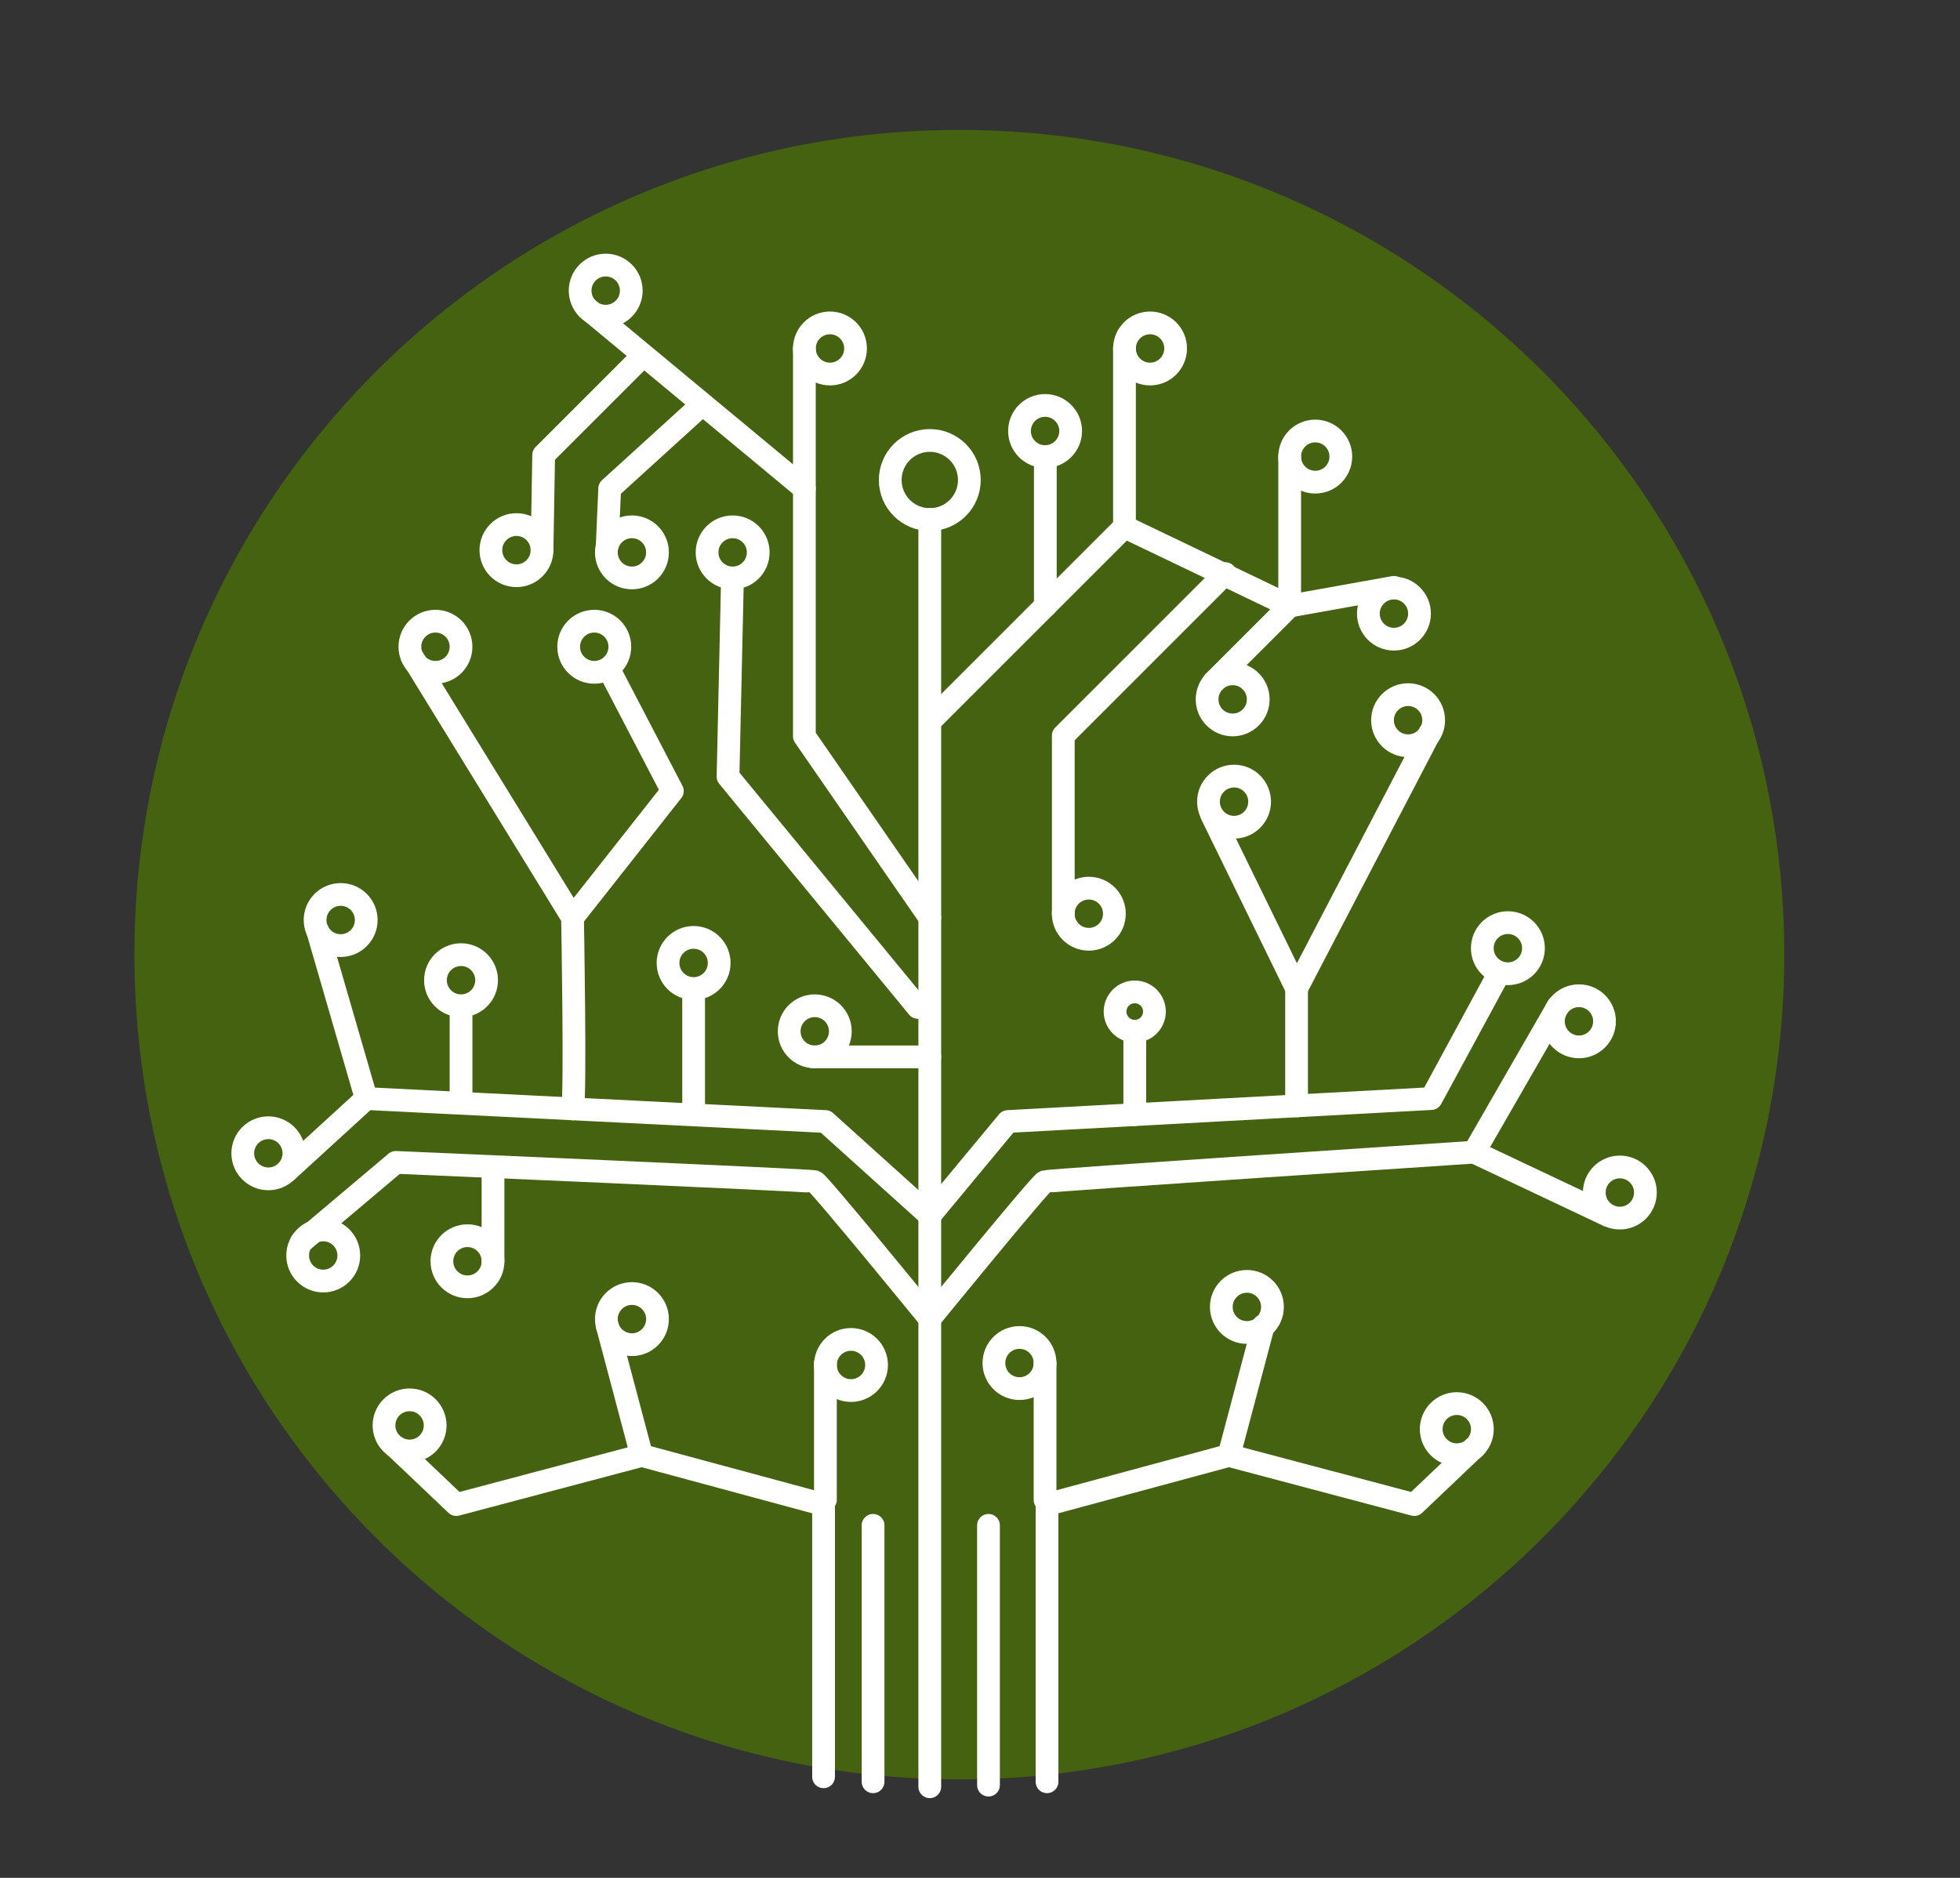 <?xml version="1.0" encoding="UTF-8"?> <svg xmlns="http://www.w3.org/2000/svg" width="120" height="115" viewBox="0 0 120 115" fill="none"><rect x="0" y="0" width="120" height="115" fill="#333333" stroke="none"/><g clip-path="url(#clip0_762_3091)"><path d="M58.735 108.969C86.629 108.969 109.241 86.356 109.241 58.462C109.241 30.568 86.629 7.956 58.735 7.956C30.841 7.956 8.228 30.568 8.228 58.462C8.228 86.356 30.841 108.969 58.735 108.969Z" fill="#44620F"></path><path d="M50.536 91.85V83.471" stroke="white" stroke-width="1.393" stroke-linecap="round" stroke-linejoin="round"></path><path d="M50.422 108.81V91.849" stroke="white" stroke-width="1.393" stroke-linecap="round" stroke-linejoin="round"></path><path d="M39.286 89.131L50.423 92.14" stroke="white" stroke-width="1.393" stroke-linecap="round" stroke-linejoin="round"></path><path d="M37.177 81.182L39.285 89.131" stroke="white" stroke-width="1.393" stroke-linecap="round" stroke-linejoin="round"></path><path d="M39.286 89.131L27.936 92.14L24.234 88.62" stroke="white" stroke-width="1.393" stroke-linecap="round" stroke-linejoin="round"></path><path d="M56.925 109.421V31.814" stroke="white" stroke-width="1.393" stroke-linecap="round" stroke-linejoin="round"></path><path d="M68.846 32.267L57.016 44.097" stroke="white" stroke-width="1.393" stroke-linecap="round" stroke-linejoin="round"></path><path d="M68.846 21.34V32.267" stroke="white" stroke-width="1.393" stroke-linecap="round" stroke-linejoin="round"></path><path d="M78.96 37.112V27.961" stroke="white" stroke-width="1.393" stroke-linecap="round" stroke-linejoin="round"></path><path d="M85.343 35.969L78.96 37.113" stroke="white" stroke-width="1.393" stroke-linecap="round" stroke-linejoin="round"></path><path d="M68.846 32.267L74.564 35.007L78.959 37.113L74.309 41.763" stroke="white" stroke-width="1.393" stroke-linecap="round" stroke-linejoin="round"></path><path d="M65.1 55.958V45.045L75.017 35.127" stroke="white" stroke-width="1.393" stroke-linecap="round" stroke-linejoin="round"></path><path d="M56.925 80.762C56.925 80.762 63.697 72.453 63.969 72.363C64.24 72.273 90.249 70.557 90.249 70.557L95.397 61.615" stroke="white" stroke-width="1.393" stroke-linecap="round" stroke-linejoin="round"></path><path d="M56.926 80.762C56.926 80.762 50.152 72.453 49.88 72.363C49.609 72.273 24.235 71.184 24.235 71.184L18.455 76.06" stroke="white" stroke-width="1.393" stroke-linecap="round" stroke-linejoin="round"></path><path d="M98.468 74.441L90.251 70.557" stroke="white" stroke-width="1.393" stroke-linecap="round" stroke-linejoin="round"></path><path d="M79.382 67.722V60.532L74.175 49.877" stroke="white" stroke-width="1.393" stroke-linecap="round" stroke-linejoin="round"></path><path d="M87.541 44.88L79.382 60.533" stroke="white" stroke-width="1.393" stroke-linecap="round" stroke-linejoin="round"></path><path d="M49.248 21.34V45.09L56.926 56.199" stroke="white" stroke-width="1.393" stroke-linecap="round" stroke-linejoin="round"></path><path d="M44.844 35.439L44.573 47.561L56.198 61.695" stroke="white" stroke-width="1.393" stroke-linecap="round" stroke-linejoin="round"></path><path d="M35.975 18.902L49.248 29.918" stroke="white" stroke-width="1.393" stroke-linecap="round" stroke-linejoin="round"></path><path d="M19.448 57.009L22.424 67.276L50.536 68.681L56.926 74.44L61.704 68.681L87.625 67.276L91.603 59.931" stroke="white" stroke-width="1.393" stroke-linecap="round" stroke-linejoin="round"></path><path d="M17.552 71.73L22.423 67.274" stroke="white" stroke-width="1.393" stroke-linecap="round" stroke-linejoin="round"></path><path d="M35.053 67.908C35.251 67.095 35.053 56.198 35.053 56.198L25.227 40.213" stroke="white" stroke-width="1.393" stroke-linecap="round" stroke-linejoin="round"></path><path d="M37.253 40.935L41.165 48.443L35.053 56.199" stroke="white" stroke-width="1.393" stroke-linecap="round" stroke-linejoin="round"></path><path d="M56.926 31.817C58.264 31.817 59.348 30.733 59.348 29.395C59.348 28.058 58.264 26.973 56.926 26.973C55.589 26.973 54.504 28.058 54.504 29.395C54.504 30.733 55.589 31.817 56.926 31.817Z" stroke="white" stroke-width="1.393" stroke-linecap="round" stroke-linejoin="round"></path><path d="M25.076 88.857C25.941 88.857 26.642 88.156 26.642 87.292C26.642 86.427 25.941 85.726 25.076 85.726C24.211 85.726 23.51 86.427 23.51 87.292C23.51 88.156 24.211 88.857 25.076 88.857Z" stroke="white" stroke-width="1.393" stroke-linecap="round" stroke-linejoin="round"></path><path d="M20.857 57.908C21.722 57.908 22.423 57.207 22.423 56.342C22.423 55.477 21.722 54.776 20.857 54.776C19.992 54.776 19.291 55.477 19.291 56.342C19.291 57.207 19.992 57.908 20.857 57.908Z" stroke="white" stroke-width="1.393" stroke-linecap="round" stroke-linejoin="round"></path><path d="M26.66 41.173C27.525 41.173 28.226 40.472 28.226 39.607C28.226 38.742 27.525 38.041 26.66 38.041C25.796 38.041 25.095 38.742 25.095 39.607C25.095 40.472 25.796 41.173 26.66 41.173Z" stroke="white" stroke-width="1.393" stroke-linecap="round" stroke-linejoin="round"></path><path d="M75.555 50.66C76.419 50.66 77.12 49.959 77.12 49.094C77.12 48.229 76.419 47.528 75.555 47.528C74.69 47.528 73.989 48.229 73.989 49.094C73.989 49.959 74.69 50.66 75.555 50.66Z" stroke="white" stroke-width="1.393" stroke-linecap="round" stroke-linejoin="round"></path><path d="M75.469 44.394C76.334 44.394 77.035 43.693 77.035 42.829C77.035 41.964 76.334 41.263 75.469 41.263C74.605 41.263 73.904 41.964 73.904 42.829C73.904 43.693 74.605 44.394 75.469 44.394Z" stroke="white" stroke-width="1.393" stroke-linecap="round" stroke-linejoin="round"></path><path d="M36.383 41.173C37.248 41.173 37.949 40.472 37.949 39.607C37.949 38.742 37.248 38.041 36.383 38.041C35.518 38.041 34.817 38.742 34.817 39.607C34.817 40.472 35.518 41.173 36.383 41.173Z" stroke="white" stroke-width="1.393" stroke-linecap="round" stroke-linejoin="round"></path><path d="M37.083 19.364C37.948 19.364 38.649 18.663 38.649 17.798C38.649 16.933 37.948 16.232 37.083 16.232C36.219 16.232 35.518 16.933 35.518 17.798C35.518 18.663 36.219 19.364 37.083 19.364Z" stroke="white" stroke-width="1.393" stroke-linecap="round" stroke-linejoin="round"></path><path d="M50.814 22.906C51.679 22.906 52.38 22.205 52.38 21.34C52.38 20.475 51.679 19.774 50.814 19.774C49.95 19.774 49.248 20.475 49.248 21.34C49.248 22.205 49.95 22.906 50.814 22.906Z" stroke="white" stroke-width="1.393" stroke-linecap="round" stroke-linejoin="round"></path><path d="M63.984 27.961C64.849 27.961 65.55 27.26 65.55 26.395C65.55 25.53 64.849 24.829 63.984 24.829C63.12 24.829 62.419 25.53 62.419 26.395C62.419 27.26 63.12 27.961 63.984 27.961Z" stroke="white" stroke-width="1.393" stroke-linecap="round" stroke-linejoin="round"></path><path d="M70.411 22.906C71.276 22.906 71.977 22.205 71.977 21.34C71.977 20.475 71.276 19.774 70.411 19.774C69.547 19.774 68.846 20.475 68.846 21.34C68.846 22.205 69.547 22.906 70.411 22.906Z" stroke="white" stroke-width="1.393" stroke-linecap="round" stroke-linejoin="round"></path><path d="M80.525 29.527C81.39 29.527 82.091 28.826 82.091 27.961C82.091 27.096 81.39 26.395 80.525 26.395C79.66 26.395 78.96 27.096 78.96 27.961C78.96 28.826 79.66 29.527 80.525 29.527Z" stroke="white" stroke-width="1.393" stroke-linecap="round" stroke-linejoin="round"></path><path d="M85.343 39.143C86.208 39.143 86.909 38.442 86.909 37.577C86.909 36.712 86.208 36.011 85.343 36.011C84.478 36.011 83.777 36.712 83.777 37.577C83.777 38.442 84.478 39.143 85.343 39.143Z" stroke="white" stroke-width="1.393" stroke-linecap="round" stroke-linejoin="round"></path><path d="M86.21 45.67C87.075 45.67 87.776 44.969 87.776 44.105C87.776 43.24 87.075 42.539 86.21 42.539C85.346 42.539 84.644 43.24 84.644 44.105C84.644 44.969 85.346 45.67 86.21 45.67Z" stroke="white" stroke-width="1.393" stroke-linecap="round" stroke-linejoin="round"></path><path d="M16.429 72.193C17.294 72.193 17.995 71.492 17.995 70.627C17.995 69.763 17.294 69.062 16.429 69.062C15.564 69.062 14.863 69.763 14.863 70.627C14.863 71.492 15.564 72.193 16.429 72.193Z" stroke="white" stroke-width="1.393" stroke-linecap="round" stroke-linejoin="round"></path><path d="M38.69 82.347C39.554 82.347 40.255 81.645 40.255 80.781C40.255 79.916 39.554 79.215 38.69 79.215C37.825 79.215 37.124 79.916 37.124 80.781C37.124 81.645 37.825 82.347 38.69 82.347Z" stroke="white" stroke-width="1.393" stroke-linecap="round" stroke-linejoin="round"></path><path d="M99.175 74.596C100.039 74.596 100.74 73.895 100.74 73.03C100.74 72.165 100.039 71.464 99.175 71.464C98.31 71.464 97.609 72.165 97.609 73.03C97.609 73.895 98.31 74.596 99.175 74.596Z" stroke="white" stroke-width="1.393" stroke-linecap="round" stroke-linejoin="round"></path><path d="M52.101 85.157C52.966 85.157 53.667 84.456 53.667 83.591C53.667 82.726 52.966 82.025 52.101 82.025C51.237 82.025 50.536 82.726 50.536 83.591C50.536 84.456 51.237 85.157 52.101 85.157Z" stroke="white" stroke-width="1.393" stroke-linecap="round" stroke-linejoin="round"></path><path d="M63.983 91.85V83.471" stroke="white" stroke-width="1.393" stroke-linecap="round" stroke-linejoin="round"></path><path d="M64.103 109.115V91.849" stroke="white" stroke-width="1.393" stroke-linecap="round" stroke-linejoin="round"></path><path d="M60.52 109.32V93.411" stroke="white" stroke-width="1.393" stroke-linecap="round" stroke-linejoin="round"></path><path d="M53.453 109.116V93.411" stroke="white" stroke-width="1.393" stroke-linecap="round" stroke-linejoin="round"></path><path d="M75.24 89.131L64.103 92.14" stroke="white" stroke-width="1.393" stroke-linecap="round" stroke-linejoin="round"></path><path d="M77.349 81.182L75.241 89.131" stroke="white" stroke-width="1.393" stroke-linecap="round" stroke-linejoin="round"></path><path d="M90.292 88.62L86.59 92.14L75.241 89.131" stroke="white" stroke-width="1.393" stroke-linecap="round" stroke-linejoin="round"></path><path d="M89.191 89.086C90.055 89.086 90.757 88.385 90.757 87.521C90.757 86.656 90.055 85.955 89.191 85.955C88.326 85.955 87.625 86.656 87.625 87.521C87.625 88.385 88.326 89.086 89.191 89.086Z" stroke="white" stroke-width="1.393" stroke-linecap="round" stroke-linejoin="round"></path><path d="M96.67 64.11C97.535 64.11 98.236 63.409 98.236 62.544C98.236 61.679 97.535 60.978 96.67 60.978C95.805 60.978 95.105 61.679 95.105 62.544C95.105 63.409 95.805 64.11 96.67 64.11Z" stroke="white" stroke-width="1.393" stroke-linecap="round" stroke-linejoin="round"></path><path d="M92.32 59.632C93.185 59.632 93.886 58.931 93.886 58.066C93.886 57.202 93.185 56.501 92.32 56.501C91.455 56.501 90.754 57.202 90.754 58.066C90.754 58.931 91.455 59.632 92.32 59.632Z" stroke="white" stroke-width="1.393" stroke-linecap="round" stroke-linejoin="round"></path><path d="M76.34 81.601C77.205 81.601 77.906 80.9 77.906 80.035C77.906 79.171 77.205 78.47 76.34 78.47C75.475 78.47 74.774 79.171 74.774 80.035C74.774 80.9 75.475 81.601 76.34 81.601Z" stroke="white" stroke-width="1.393" stroke-linecap="round" stroke-linejoin="round"></path><path d="M62.418 85.038C63.282 85.038 63.983 84.337 63.983 83.472C63.983 82.607 63.282 81.906 62.418 81.906C61.553 81.906 60.852 82.607 60.852 83.472C60.852 84.337 61.553 85.038 62.418 85.038Z" stroke="white" stroke-width="1.393" stroke-linecap="round" stroke-linejoin="round"></path><path d="M56.926 64.723H49.791" stroke="white" stroke-width="1.393" stroke-linecap="round" stroke-linejoin="round"></path><path d="M49.883 64.723C50.748 64.723 51.449 64.022 51.449 63.157C51.449 62.293 50.748 61.592 49.883 61.592C49.018 61.592 48.317 62.293 48.317 63.157C48.317 64.022 49.018 64.723 49.883 64.723Z" stroke="white" stroke-width="1.393" stroke-linecap="round" stroke-linejoin="round"></path><path d="M28.226 61.593C29.091 61.593 29.792 60.892 29.792 60.028C29.792 59.163 29.091 58.462 28.226 58.462C27.362 58.462 26.661 59.163 26.661 60.028C26.661 60.892 27.362 61.593 28.226 61.593Z" stroke="white" stroke-width="1.393" stroke-linecap="round" stroke-linejoin="round"></path><path d="M28.62 78.805C29.485 78.805 30.186 78.104 30.186 77.239C30.186 76.374 29.485 75.673 28.62 75.673C27.756 75.673 27.055 76.374 27.055 77.239C27.055 78.104 27.756 78.805 28.62 78.805Z" stroke="white" stroke-width="1.393" stroke-linecap="round" stroke-linejoin="round"></path><path d="M42.466 60.537C43.331 60.537 44.032 59.836 44.032 58.971C44.032 58.106 43.331 57.405 42.466 57.405C41.601 57.405 40.9 58.106 40.9 58.971C40.9 59.836 41.601 60.537 42.466 60.537Z" stroke="white" stroke-width="1.393" stroke-linecap="round" stroke-linejoin="round"></path><path d="M69.475 63.153C70.141 63.153 70.68 62.613 70.68 61.948C70.68 61.282 70.141 60.743 69.475 60.743C68.81 60.743 68.27 61.282 68.27 61.948C68.27 62.613 68.81 63.153 69.475 63.153Z" stroke="white" stroke-width="1.393" stroke-linecap="round" stroke-linejoin="round"></path><path d="M19.789 78.451C20.654 78.451 21.355 77.751 21.355 76.886C21.355 76.021 20.654 75.32 19.789 75.32C18.925 75.32 18.224 76.021 18.224 76.886C18.224 77.751 18.925 78.451 19.789 78.451Z" stroke="white" stroke-width="1.393" stroke-linecap="round" stroke-linejoin="round"></path><path d="M66.662 57.521C67.527 57.521 68.228 56.82 68.228 55.956C68.228 55.091 67.527 54.39 66.662 54.39C65.797 54.39 65.096 55.091 65.096 55.956C65.096 56.82 65.797 57.521 66.662 57.521Z" stroke="white" stroke-width="1.393" stroke-linecap="round" stroke-linejoin="round"></path><path d="M33.185 33.692L33.286 27.863L39.306 21.843" stroke="white" stroke-width="1.393" stroke-linecap="round" stroke-linejoin="round"></path><path d="M37.177 33.38L37.328 29.919L42.794 24.948" stroke="white" stroke-width="1.393" stroke-linecap="round" stroke-linejoin="round"></path><path d="M31.619 35.257C32.484 35.257 33.185 34.556 33.185 33.691C33.185 32.826 32.484 32.125 31.619 32.125C30.755 32.125 30.054 32.826 30.054 33.691C30.054 34.556 30.755 35.257 31.619 35.257Z" stroke="white" stroke-width="1.393" stroke-linecap="round" stroke-linejoin="round"></path><path d="M38.69 35.393C39.554 35.393 40.255 34.692 40.255 33.827C40.255 32.963 39.554 32.262 38.69 32.262C37.825 32.262 37.124 32.963 37.124 33.827C37.124 34.692 37.825 35.393 38.69 35.393Z" stroke="white" stroke-width="1.393" stroke-linecap="round" stroke-linejoin="round"></path><path d="M44.856 35.393C45.721 35.393 46.422 34.692 46.422 33.827C46.422 32.963 45.721 32.262 44.856 32.262C43.991 32.262 43.29 32.963 43.29 33.827C43.29 34.692 43.991 35.393 44.856 35.393Z" stroke="white" stroke-width="1.393" stroke-linecap="round" stroke-linejoin="round"></path><path d="M28.227 67.275V61.615" stroke="white" stroke-width="1.393" stroke-linecap="round" stroke-linejoin="round"></path><path d="M42.467 68.244V60.688" stroke="white" stroke-width="1.393" stroke-linecap="round" stroke-linejoin="round"></path><path d="M69.476 68.259V63.513" stroke="white" stroke-width="1.393" stroke-linecap="round" stroke-linejoin="round"></path><path d="M30.183 71.446V77.24" stroke="white" stroke-width="1.393" stroke-linecap="round" stroke-linejoin="round"></path><path d="M64 37.112V27.961" stroke="white" stroke-width="1.393" stroke-linecap="round" stroke-linejoin="round"></path></g><defs><clipPath id="clip0_762_3091"><rect width="120" height="115" fill="white"></rect></clipPath></defs></svg> 